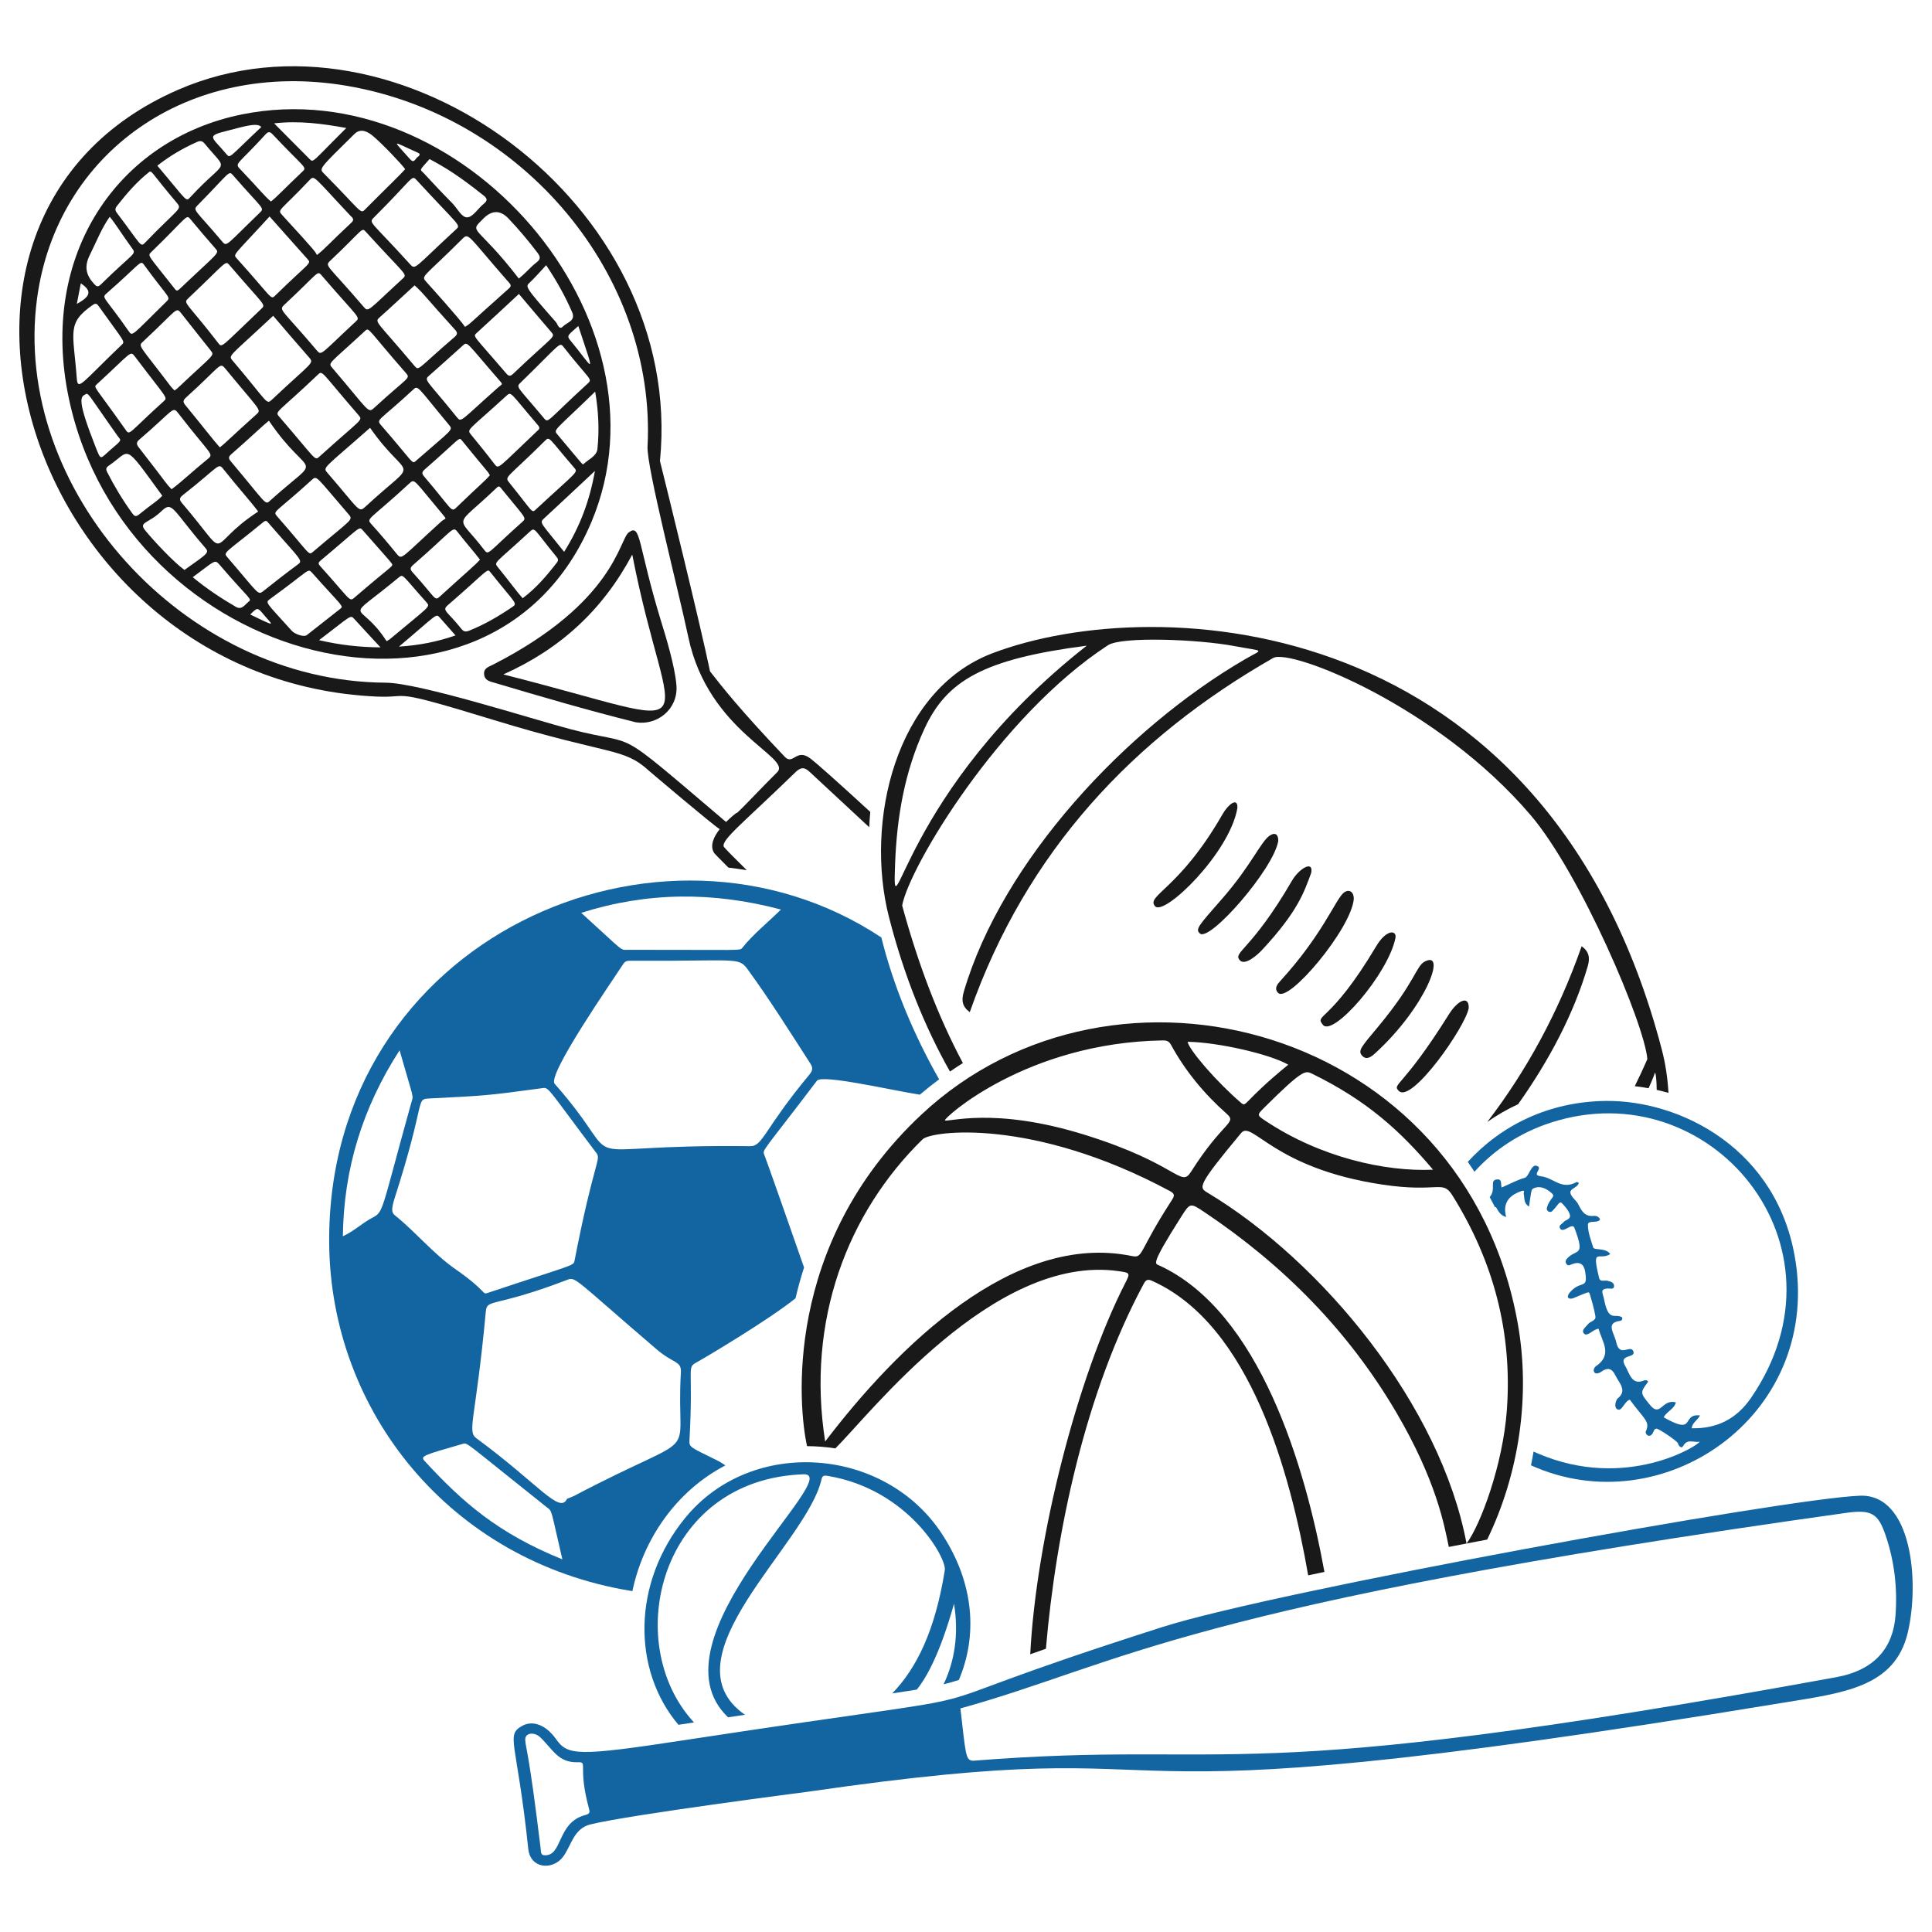 <?xml version="1.0"?>
<svg xmlns="http://www.w3.org/2000/svg" version="1.1" width="175" height="175"><svg fill="none" viewBox="0 0 200 200" id="Doing-Sports--Streamline-Brooklyn.svg" x="0" y="0" width="175" height="175"><desc>Doing Sports Streamline Illustration: https://streamlinehq.com</desc><g id="doing-sports--hobbies-leisure-doing-sports"><g id="racket"><path id="vector" fill="#191919" d="M25.041 11.844C12.231 14.436 3.985 26.335 7.127 41.24C12.998 69.082 50.905 78.702 61.251 53.973C69.986 33.097 47.815 7.234 25.04 11.843L25.041 11.844ZM27.291 61.162C26.671 61.653 26.869 61.556 23.556 57.71C23.066 57.142 23.21 57.361 27.24 54.063C27.566 53.795 27.648 53.974 27.813 54.164C31.229 58.101 31.423 58.006 30.78 58.474C29.598 59.339 28.444 60.252 27.291 61.162ZM25.905 63.612C26.649 62.87 26.664 62.86 27.273 63.595C28.192 64.702 28.834 65.037 25.905 63.612ZM47.048 34.894C43.186 38.205 43.383 38.443 42.901 37.869C38.98 33.19 38.714 33.37 39.315 32.838C40.47 31.815 41.22 31.093 42.915 29.542C43.795 30.3 44.179 30.924 47.09 34.114C47.391 34.443 47.368 34.619 47.048 34.894ZM47.896 35.779C48.425 35.301 48.242 35.415 51.736 39.424C52.095 39.836 51.984 39.739 51.561 40.113C47.629 43.59 47.773 43.784 47.285 43.177C44.167 39.303 43.854 39.389 44.407 38.901C45.58 37.87 46.736 36.824 47.897 35.78L47.896 35.779ZM42.004 38.6C42.542 39.214 42.266 38.973 38.774 42.186C38.065 42.839 38.279 42.615 34.41 38.098C33.924 37.53 34.017 37.75 37.796 34.251C38.223 33.855 38.013 34.043 42.005 38.599L42.004 38.6ZM36.805 33.306C33.197 36.657 33.288 36.855 32.806 36.285C29.175 31.992 28.811 32.128 29.436 31.547C32.99 28.234 32.834 27.976 33.266 28.477C37.184 33.028 37.353 32.796 36.805 33.306ZM31.938 36.935C32.571 37.653 32.416 37.35 28.18 41.345C27.535 41.953 27.809 41.717 24.085 37.338C23.595 36.761 23.72 36.967 28.279 32.691C29.55 34.171 30.728 35.564 31.937 36.934L31.938 36.935ZM27.04 31.98C22.756 36.046 23.01 36.052 22.56 35.471C19.184 31.101 18.904 31.433 19.544 30.828C23.482 27.106 23.31 26.922 23.762 27.451C27.404 31.714 27.56 31.487 27.04 31.98ZM21.778 36.243C22.26 36.855 22.178 36.59 18.375 40.192C18.295 40.268 18.194 40.328 18.069 40.424C17.923 40.27 17.793 40.153 17.688 40.016C14.378 35.633 14.26 35.867 14.82 35.348C18.384 32.039 18.201 31.718 18.763 32.436C19.76 33.711 20.775 34.973 21.778 36.243ZM19.242 41.166C22.992 37.784 22.717 37.42 23.367 38.21C26.831 42.424 27.088 42.403 26.584 42.856C23.862 45.302 23.319 45.889 22.755 46.31C22.117 45.608 21.105 44.271 19.21 41.969C18.957 41.662 18.901 41.473 19.243 41.164L19.242 41.166ZM23.912 47.05C25.961 45.264 27.072 44.164 27.84 43.554C32.171 49.949 33.626 46.716 27.92 51.862C27.433 52.301 27.58 52.146 23.921 47.791C23.716 47.547 23.572 47.347 23.913 47.05H23.912ZM28.888 43.117C28.416 42.571 28.737 42.761 32.909 38.782C33.412 38.302 33.225 38.495 37.118 42.98C37.599 43.533 37.46 43.299 33.046 47.285C32.561 47.723 32.742 47.581 28.889 43.116L28.888 43.117ZM38.31 44.287C42.376 50.109 43.598 47.122 37.864 52.418C37.101 53.122 37.312 52.899 33.903 48.957C33.383 48.356 33.481 48.553 38.31 44.287ZM39.46 44.03C38.888 43.372 39.239 43.62 42.735 40.366C43.304 39.836 43.128 39.965 46.444 43.94C46.955 44.551 46.888 44.349 43.044 47.718C42.629 48.083 42.837 47.913 39.46 44.03ZM43.967 48.596C47.651 45.389 47.484 45.188 47.816 45.597C50.724 49.183 50.386 48.641 50.715 49.195C50.157 49.84 49.798 50.072 47.234 52.546C46.678 53.082 46.818 52.731 43.901 49.318C43.641 49.014 43.678 48.847 43.967 48.596ZM48.754 44.985C48.288 44.417 48.467 44.594 52.412 40.983C52.947 40.494 52.764 40.602 55.693 44.023C55.981 44.358 55.76 44.475 55.544 44.678C51.479 48.518 51.64 48.632 51.17 48.015C50.388 46.989 49.572 45.983 48.753 44.984L48.754 44.985ZM52.377 38.625C49.026 34.707 48.922 34.854 49.333 34.481C50.799 33.152 52.239 31.799 53.715 30.431C54.847 31.766 55.947 33.073 57.06 34.368C57.546 34.933 57.369 34.656 53.095 38.718C52.77 39.028 52.597 38.882 52.377 38.625ZM52.701 29.844C48.176 33.871 48.828 33.398 48.138 33.837C47.649 33.075 44.512 29.603 44.154 29.206C43.537 28.522 43.765 28.821 47.816 24.774C48.551 24.039 48.305 24.256 52.628 29.183C52.813 29.395 53.014 29.565 52.701 29.844ZM47.214 23.741C42.785 27.819 43.028 27.993 42.417 27.318C38.39 22.867 38.116 23.101 38.716 22.504C42.779 18.46 42.598 18.07 43.099 18.613C47.563 23.461 47.735 23.262 47.214 23.741ZM41.669 28.86C38.04 32.189 38.153 32.359 37.638 31.755C33.855 27.325 33.565 27.576 34.214 26.965C37.633 23.738 37.417 23.495 37.874 23.999C42.033 28.577 42.225 28.349 41.669 28.86ZM36.379 23.045C34.13 25.14 33.64 25.764 32.808 26.396C32.59 26.02 32.915 26.3 29.2 22.249C28.673 21.675 28.975 21.9 32.044 18.641C32.556 18.098 32.434 18.25 36.277 22.332C36.472 22.539 36.742 22.709 36.379 23.045ZM31.82 26.806C32.278 27.318 32.105 27.061 28.467 30.618C28.006 31.068 28.16 30.796 24.499 26.739C24.101 26.298 24.183 26.484 27.906 22.409C29.352 24.037 30.582 25.424 31.819 26.805L31.82 26.806ZM26.834 22.075C23.435 25.349 23.488 25.581 23.014 25.019C20.216 21.702 19.919 21.797 20.439 21.269C23.813 17.843 23.66 17.609 24.123 18.143C27.273 21.774 27.453 21.48 26.834 22.075ZM22.288 25.713C22.751 26.24 22.667 26.052 18.651 29.864C18.278 30.218 18.241 30.09 17.972 29.747C15.311 26.364 15.248 26.492 15.652 26.1C19.458 22.409 19.264 22.147 19.718 22.695C20.559 23.71 21.416 24.722 22.288 25.713ZM17.164 31.282C13.63 34.743 13.727 34.867 13.322 34.283C10.845 30.722 10.479 30.855 11.018 30.385C14.601 27.256 14.515 26.874 14.909 27.413C17.563 31.048 17.751 30.709 17.164 31.282ZM13.971 36.916C17.27 41.277 17.398 41.13 16.95 41.534C13.33 44.802 13.445 45.117 13.028 44.526C9.823 39.985 9.656 40.119 9.989 39.813C13.641 36.462 13.469 36.255 13.971 36.916ZM14.422 45.507C18.055 42.403 17.845 41.995 18.47 42.8C21.826 47.133 22.179 46.964 21.512 47.507C19.914 48.805 18.796 49.889 17.761 50.646C17.018 49.864 17.687 50.576 14.369 46.319C14.127 46.008 14.079 45.801 14.423 45.507ZM18.93 51.251C22.695 48.302 22.568 47.859 23.113 48.546C24.618 50.443 25.882 51.828 26.728 52.954C20.984 56.704 24.149 58.298 18.856 52.097C18.556 51.746 18.544 51.553 18.93 51.25V51.251ZM28.708 53.475C28.179 52.873 28.455 53.171 32.26 49.694C32.825 49.178 32.654 49.272 36.047 53.196C36.618 53.855 36.506 53.629 32.392 57.131C31.916 57.535 32.138 57.386 28.708 53.475ZM33.183 58.03C37.275 54.622 37.145 54.425 37.545 54.884C39.503 57.125 40.358 58.038 40.599 58.4C40.647 58.687 40.579 58.52 36.663 61.889C36.148 62.331 36.24 62.023 33.136 58.595C32.915 58.35 32.954 58.221 33.183 58.03ZM38.477 54.297C37.861 53.615 38.136 53.964 42.362 50.057C42.946 49.518 42.776 49.611 45.794 53.214C46.333 53.857 46.122 53.587 45.681 53.986C41.438 57.826 41.631 58.029 41.046 57.309C40.213 56.283 39.362 55.275 38.477 54.297ZM42.764 58.486C46.932 54.866 46.856 54.413 47.351 55.048C48.374 56.361 49.113 57.165 49.688 57.938C49.144 58.548 48.467 59.078 45.533 61.752C44.977 62.26 45.162 61.958 42.726 59.261C42.45 58.956 42.421 58.783 42.765 58.485L42.764 58.486ZM51.352 50.553C51.678 50.241 51.689 50.315 52.036 50.743C54.403 53.67 54.564 53.588 54.044 54.049C50.433 57.252 50.603 57.555 50.107 56.903C47.233 53.124 46.866 54.844 51.352 50.553ZM52.773 50.029C52.173 49.285 52.344 49.676 56.41 45.636C56.919 45.13 56.762 45.317 59.432 48.41C59.877 48.925 59.783 48.737 55.461 52.749C55.034 53.145 55.187 53.019 52.774 50.03L52.773 50.029ZM56.314 43.295C53.452 39.86 53.358 40.129 53.958 39.545C58.121 35.49 57.901 35.357 58.379 35.967C61.005 39.312 61.372 39.215 60.868 39.676C56.566 43.613 56.777 43.851 56.314 43.295ZM59 35.188C58.6 34.708 58.951 34.596 59.867 33.748C61.74 39.388 61.445 38.124 59 35.188ZM59.223 32.304C59.624 33.228 58.687 33.374 58.295 33.781C57.864 34.228 57.728 33.547 57.553 33.348C54.279 29.622 54.381 29.685 54.84 29.249C55.422 28.697 55.947 28.084 56.539 27.452C57.631 29.089 58.504 30.653 59.221 32.303L59.223 32.304ZM52.645 22.628C53.701 23.74 54.687 24.911 55.617 26.134C55.919 26.532 56.022 26.794 55.553 27.156C54.826 27.719 54.662 28.045 53.709 28.838C49.269 23.075 48.461 24.198 50.051 22.614C50.933 21.735 51.802 21.74 52.643 22.627L52.645 22.628ZM44.467 16.466C46.109 17.346 47.419 18.135 50.061 20.237C50.493 20.581 50.461 20.787 50.059 21.112C49.48 21.582 48.965 22.46 48.381 22.498C47.782 22.536 47.342 21.56 46.822 21.036C45.828 20.035 44.864 19.007 43.908 17.97C43.453 17.476 43.331 17.758 44.467 16.466ZM43.271 15.816C43.624 15.973 43.348 16.169 43.206 16.274C42.993 16.431 42.867 16.951 42.464 16.494C40.559 14.331 40.46 14.563 43.271 15.816ZM38.628 14.095C39.653 14.959 41.628 17.052 41.942 17.508C41.35 18.187 40.054 19.401 37.804 21.671C37.285 22.196 37.47 21.936 33.528 17.957C33.029 17.453 32.999 17.501 36.691 13.87C37.38 13.193 38.153 13.692 38.628 14.093V14.095ZM35.849 13.251C32.325 16.747 32.453 16.872 32.066 16.481C30.895 15.299 29.717 14.116 28.376 12.77C30.981 12.476 33.333 12.797 35.849 13.251ZM28.235 13.921C31.521 17.415 31.82 17.278 31.32 17.751C29.415 19.555 28.712 20.337 28.049 20.862C27.369 20.298 26.878 19.622 24.825 17.47C24.261 16.879 24.662 17.021 27.464 13.936C27.756 13.613 27.926 13.593 28.235 13.921ZM23.585 13.521C25.129 13.137 26.627 12.632 27.05 13.149C23.705 16.291 23.84 16.435 23.442 15.959C21.901 14.119 21.256 14.099 23.585 13.521ZM20.384 14.701C20.764 14.532 20.962 14.595 21.209 14.896C23.714 17.946 23.5 16.293 19.72 20.392C19.219 20.935 19.445 20.88 16.287 17.151C17.566 16.145 18.927 15.35 20.384 14.701ZM12.091 21.34C13.106 20.044 14.2 18.77 15.481 17.776C15.783 17.726 15.559 17.744 18.291 20.986C18.889 21.695 18.57 21.436 15.038 25.101C14.521 25.637 14.668 25.421 12.158 22.116C11.963 21.859 11.839 21.663 12.091 21.34ZM9.276 26.442C10.039 24.89 10.523 23.627 11.358 22.438C11.972 23.181 12.637 24.281 13.691 25.726C14.146 26.351 13.814 26.135 10.458 29.429C10.122 29.759 9.994 29.671 9.709 29.357C8.896 28.464 8.714 27.584 9.276 26.442ZM8.364 29.33C9.526 30.106 9.419 30.659 7.953 31.459L8.364 29.33ZM7.949 39.175C7.594 34.365 6.864 33.471 9.604 31.568C9.937 31.336 10.057 31.468 10.231 31.713C12.885 35.437 12.985 35.324 12.596 35.695C8.507 39.596 8.049 40.532 7.949 39.176V39.175ZM9.877 46.225C7.943 41.32 8.349 41.088 8.822 40.832C9.187 40.634 9.02 40.676 12.173 45.128C12.531 45.633 12.736 45.46 11.417 46.582C10.347 47.492 10.487 47.771 9.877 46.225ZM13.68 53.123C12.712 51.783 11.858 50.369 11.105 48.897C10.948 48.589 10.96 48.41 11.235 48.225C13.612 46.618 12.662 45.656 16.8 51.318C16.237 51.924 15.85 52.073 14.372 53.273C14.037 53.545 13.887 53.411 13.68 53.123ZM19.093 59.001C17.97 58.184 15.986 56.066 15.036 54.911C14.307 54.025 15.373 54.21 16.707 52.922C17.856 51.812 17.8 52.706 21.202 56.656C21.678 57.209 21.651 57.198 19.093 59.001ZM19.954 59.751C22.221 58.086 22.21 57.858 22.726 58.458C25.906 62.162 26.139 61.971 25.705 62.316C25.348 62.6 25.03 63.18 24.41 62.818C22.861 61.914 21.372 60.927 19.954 59.751ZM31.762 65.746C31.447 65.991 30.495 65.624 30.212 65.309C27.512 62.309 27.415 62.399 27.963 62.001C32.086 59.017 31.847 58.78 32.304 59.292C35.452 62.824 35.605 62.724 35.231 63.017C34.072 63.924 32.924 64.842 31.761 65.745L31.762 65.746ZM33.027 66.269C36.364 63.744 36.251 63.603 36.676 64.075C37.518 65.006 38.377 65.921 39.389 67.016C37.178 66.997 35.197 66.772 33.027 66.269ZM40.018 66.373C37.121 61.847 35.304 64.736 41.287 59.771C41.754 59.383 41.632 59.544 44.132 62.334C44.595 62.853 44.494 62.697 40.342 66.181C40.28 66.233 40.202 66.267 40.018 66.373ZM41.295 66.938C45.288 63.593 45.107 63.459 45.537 63.944C46.054 64.525 46.566 65.111 47.155 65.779C45.235 66.441 43.398 66.804 41.294 66.938H41.295ZM52.976 62.874C51.584 63.816 50.135 64.662 48.567 65.287C48.184 65.438 47.989 65.385 47.743 65.075C46.311 63.272 45.711 63.208 46.346 62.658C50.577 58.996 50.407 58.786 50.77 59.242C53.434 62.598 53.639 62.426 52.977 62.875L52.976 62.874ZM57.659 58.224C56.535 59.674 55.508 60.869 54.108 61.931C53.556 61.33 52.813 60.286 51.531 58.707C51.086 58.158 51.281 58.339 54.856 55.025C55.396 54.525 55.275 54.799 57.578 57.607C57.742 57.808 57.859 57.964 57.658 58.223L57.659 58.224ZM58.398 57.127C55.989 54.094 55.806 54.14 56.295 53.69C58.027 52.093 59.741 50.478 61.587 48.751C61.042 51.829 60.035 54.523 58.398 57.127ZM60.425 48.026C60.3 48.147 60.438 48.223 57.721 44.999C57.251 44.442 57.362 44.681 61.612 40.543C61.963 42.605 62.047 44.545 61.846 46.478C61.768 47.221 60.933 47.536 60.425 48.026Z" stroke-width="1"/><path id="vector_2" fill="#191919" d="M70.024 70.946C69.87 68.931 68.848 65.658 68.508 64.555C65.958 56.264 66.388 54.169 65.085 55.116C64.106 55.826 63.63 62.37 51.037 68.803C50.588 69.033 50.035 69.165 50.119 69.843C50.195 70.455 50.733 70.546 51.174 70.677C56.004 72.115 60.931 73.552 65.814 74.77C67.998 75.133 70.216 73.443 70.026 70.946H70.024ZM52.106 69.815C57.957 67.203 62.375 63.189 65.451 57.41C69.273 77.068 74.438 75.472 52.106 69.815Z" stroke-width="1"/><path id="vector_3" fill="#191919" d="M51.088 74.527C63.257 78.254 64.502 77.329 67.213 79.819C67.239 79.842 73.822 85.436 74.505 85.831C73.885 86.619 73.469 87.525 73.909 88.273C73.959 88.357 74.489 88.903 75.408 89.816C76.046 89.888 76.68 89.978 77.309 90.083C75.964 88.761 75.119 87.903 74.93 87.659C74.603 86.965 77.037 85.107 82.317 79.967C82.849 79.449 83.238 79.337 83.853 79.941C83.859 79.946 86.249 82.158 89.983 85.636C90.006 85.105 90.043 84.575 90.092 84.049C86.876 81.094 84.604 79.063 83.892 78.52C82.43 77.408 82.106 79.254 81.239 78.343C76.614 73.48 74.8 71.16 73.502 69.501C72.534 64.799 68.895 50.016 68.318 47.722C70.956 21.13 41.18 -0.602 18.435 9.294C-12.283 22.658 3.194 70.518 39.001 72.109C42.712 72.273 39.963 71.12 51.088 74.527ZM3.835 30.908C5.862 15.845 19.443 6.091 35.888 8.881C54.214 11.99 67.952 28.526 67.034 46.227C66.925 48.313 70.176 60.871 71.265 66.001C73.348 75.811 82.034 78.375 80.453 79.942C78.591 81.788 77.21 83.308 76.31 84.14C76.255 84.072 75.493 84.758 75.162 85.091C62.97 74.743 66.555 77.461 59.023 75.476C55.025 74.421 43.405 70.692 39.934 70.672C18.929 70.554 1.188 50.576 3.835 30.908Z" stroke-width="1"/></g><path id="ball" fill="#1265a1" d="M65.466 164.712C66.596 159.312 70.013 154.345 75.089 151.701C74.858 151.531 74.58 151.346 74.052 151.087C71.428 149.798 71.333 149.816 71.374 149.083C71.799 141.367 71.035 141.624 72.135 141.017C73.151 140.455 79.677 136.563 82.355 134.396C82.603 133.319 82.897 132.255 83.236 131.208C82.287 128.473 79.288 119.93 79.131 119.567C78.889 119.006 78.91 119.344 84.567 111.878C85.092 111.187 92.265 112.861 95.221 113.322C95.869 112.771 96.534 112.242 97.218 111.732C94.617 107.163 92.502 102.136 91.237 97.044C68.421 81.922 33.814 97.136 34.077 128.708C34.221 146.085 46.579 161.612 65.288 164.684C65.347 164.693 65.407 164.702 65.466 164.712ZM80.846 94.155C79.426 95.55 77.987 96.688 76.842 98.118C76.584 98.441 76.812 98.317 65.021 98.324C64.145 98.324 64.764 98.663 60.168 94.496C67.073 92.314 73.844 92.304 80.846 94.155ZM64.487 99.837C64.68 99.539 64.855 99.455 65.196 99.457C76.392 99.517 76.431 99.022 77.407 100.361C79.706 103.516 81.773 106.824 83.888 110.1C84.184 110.559 84.124 110.838 83.778 111.255C79.077 116.91 78.977 118.669 77.663 118.652C57.436 118.397 65.714 121.598 57.417 112.191C56.609 111.274 63.463 101.43 64.489 99.838L64.487 99.837ZM38.509 126.079C37.486 126.62 36.645 127.455 35.492 127.975C35.583 120.99 37.529 114.669 41.364 108.728C42.89 114.078 42.816 113.287 42.577 114.15C39.379 125.645 39.746 125.425 38.509 126.079ZM40.876 123.956C44.152 113.783 42.973 113.789 44.446 113.713C50.192 113.418 50.223 113.45 56.176 112.64C56.833 112.551 56.658 112.63 61.745 119.37C62.253 120.043 61.466 120.273 59.484 130.467C59.367 131.07 59.608 130.798 50.532 133.827C49.844 134.056 50.571 133.771 47.137 131.375C44.854 129.781 43.102 127.61 40.956 125.873C40.593 125.579 40.418 125.379 40.876 123.956ZM43.969 151.256C43.491 150.736 43.715 150.674 47.915 149.465C48.41 149.323 48.079 149.247 56.591 156.02C57.203 156.507 56.952 156.02 58.217 161.423C51.559 158.733 47.899 155.521 43.969 151.256ZM58.7 155.149C57.946 156.798 55.759 153.626 49.324 148.893C48.316 148.152 49.242 147.043 50.293 135.758C50.418 134.413 51.106 135.39 58.59 132.538C59.647 132.136 59.061 132.056 67.985 139.691C69.76 141.208 70.556 140.851 70.484 142.088C69.915 151.873 73.13 147.637 59.426 154.857C59.186 154.964 58.947 155.067 58.7 155.149Z" stroke-width="1"/><g id="rugby ball"><path id="vector_4" fill="#191919" d="M140.143 93.071C139.889 96.129 133.387 103.871 132.315 102.788C131.861 102.33 132.233 101.883 132.555 101.53C136.83 96.844 138.175 93.307 139.028 92.482C139.499 92.028 140.146 92.151 140.143 93.071Z" stroke-width="1"/><path id="vector_5" fill="#191919" d="M142.384 109.009C141.971 109.388 141.499 109.753 141.059 109.338C140.476 108.789 140.939 108.368 142.693 106.251C146.554 101.594 146.571 100.018 147.493 99.538C149.817 98.327 147.59 104.247 142.384 109.009Z" stroke-width="1"/><path id="vector_6" fill="#191919" d="M128.093 83.651C127.306 88.293 120.526 94.872 119.577 93.817C118.58 92.707 122.08 92.109 126.575 84.257C127.144 83.263 128.16 82.469 128.093 83.651Z" stroke-width="1"/><path id="vector_7" fill="#191919" d="M132.328 87.041C131.863 89.945 125.234 97.526 124.218 96.638C123.719 96.201 124.022 95.878 126.486 93.069C129.549 89.574 130.517 87.105 131.452 86.493C132.005 86.129 132.336 86.378 132.327 87.041H132.328Z" stroke-width="1"/><path id="vector_8" fill="#191919" d="M135.736 90.36C135.021 92.266 134.426 94.282 130.653 98.332C130.206 98.813 128.887 100.02 128.34 99.4C127.596 98.556 129.522 98.427 133.752 91.159C134.481 89.907 135.996 89.011 135.736 90.36Z" stroke-width="1"/><path id="vector_9" fill="#191919" d="M144.454 97.105C143.718 100.804 137.999 107.393 136.946 106.09C136.036 104.965 137.686 105.969 142.466 97.951C143.534 96.158 144.619 96.279 144.454 97.105Z" stroke-width="1"/><path id="vector_10" fill="#191919" d="M152.044 104.339C151.755 106.219 146.125 114.301 144.795 112.923C144.075 112.177 145.206 112.65 149.993 104.998C150.888 103.567 152.061 102.987 152.044 104.339Z" stroke-width="1"/><path id="vector_11" fill="#191919" d="M163.734 97.95C161.319 104.824 158.017 110.853 153.961 116.145C154.953 115.445 156.019 114.828 157.155 114.305C160.398 109.737 162.942 104.882 164.358 100.041C164.617 99.154 164.505 98.517 163.734 97.95Z" stroke-width="1"/><path id="vector_12" fill="#191919" d="M98.34 110.928C98.779 110.625 99.224 110.331 99.677 110.046C97.088 105.194 95.031 99.747 93.392 93.74C94.082 89.846 103.409 74.144 114.701 66.792C116.115 65.871 124.047 66.171 127.815 66.887C130.976 67.487 130.811 67.123 128.877 68.249C116.608 75.39 103.743 89.09 99.766 102.687C99.507 103.573 99.618 104.211 100.39 104.778C106.248 88.1 117.347 76.381 131.799 68.113C133.57 67.101 148.811 73.061 158.459 84.393C163.626 90.462 170.257 106.046 170.533 109.643C170.121 110.591 169.686 111.525 169.231 112.442C169.716 112.496 170.193 112.568 170.661 112.653C171.133 111.606 171.34 111.014 171.34 111.014C171.428 111.263 171.492 111.905 171.502 112.824C171.914 112.916 172.319 113.02 172.718 113.135C172.637 111.648 172.419 110.139 172.027 108.64C160.114 63.105 119.736 61.168 102.74 67.622C92.663 71.448 89.511 85.121 92.025 94.931C93.582 101.007 95.737 106.315 98.341 110.929L98.34 110.928ZM92.657 89.497C92.833 84.626 93.636 79.894 95.703 75.43C98.005 70.456 101.784 68.226 112.5 66.84C93.32 81.885 92.363 97.67 92.657 89.497Z" stroke-width="1"/></g><path id="baseball" fill="#1265a1" d="M185.872 130.552C184.098 118.963 173.978 113.858 166.178 113.969C160.246 114.052 155.352 116.547 151.944 120.275C152.18 120.613 152.411 120.954 152.636 121.299C154.661 119.055 157.315 117.257 160.566 116.207C177.073 110.87 192.122 128.938 181.252 144.726C179.769 146.879 177.755 147.91 175.124 147.854C175.173 147.262 175.752 147.02 175.98 146.522C173.982 146.312 175.641 148.669 172.225 146.72C172.556 146.089 173.311 145.875 173.488 145.174C172.024 144.78 171.906 146.802 170.786 145.415C169.789 144.18 169.761 144.182 170.615 143.036C170.531 142.868 170.344 142.844 170.231 142.893C168.9 143.465 168.702 142.173 168.246 141.412C167.497 140.161 169.325 140.613 169.096 139.921C168.819 139.081 167.662 140.634 167.308 138.931C167.119 138.015 166.16 136.933 167.7 136.74C167.97 136.705 167.989 136.41 167.879 136.348C167.144 135.937 166.516 136.906 166.05 134.49C165.934 133.882 165.564 133.441 166.42 133.385C166.66 133.369 167.067 133.533 167.088 133.149C167.11 132.76 166.729 132.665 166.39 132.581C166.098 132.509 165.649 132.745 165.54 132.295C164.736 128.991 165.529 130.57 166.692 129.822C166.24 129.142 165.027 129.455 164.928 129.132C164.69 128.362 164.374 127.567 164.381 126.783C164.386 126.297 165.227 126.641 165.583 126.316C165.739 126.174 165.388 125.821 165 125.867C164.048 125.977 163.727 125.35 163.378 124.662C163.163 124.24 162.647 123.92 162.569 123.499C162.481 123.025 163.304 122.98 163.44 122.454C163.351 122.417 163.251 122.34 163.208 122.364C161.636 123.235 160.851 121.92 159.509 121.766C158.452 121.645 159.793 120.959 159.107 120.694C158.495 120.457 158.294 121.797 157.846 121.924C157.014 122.162 156.262 122.586 155.449 122.932C155.33 122.584 155.531 122.046 154.983 122.092C154.119 122.165 154.932 123.097 154.212 123.924C154.404 124.275 154.591 124.628 154.772 124.984C154.812 124.956 154.842 124.944 154.857 124.951C155.11 125.375 155.324 125.842 155.919 125.98C155.586 124.772 156.01 123.917 157.19 123.418C157.642 123.227 157.874 123.157 157.724 123.526C157.847 123.98 157.681 124.553 158.284 124.899C158.537 123.245 158.479 123.137 158.784 123.005C159.462 122.712 160.085 123.046 160.601 123.49C161.118 123.933 160.44 123.937 160.135 125.026C160.037 125.375 160.466 125.609 160.704 125.359C161.332 124.7 161.439 124.278 161.712 124.57C163.299 126.274 162.124 126.174 161.878 126.496C161.712 126.714 161.276 126.848 161.517 127.197C161.856 127.688 162.757 126.511 162.983 127.106C164.135 130.152 163.214 129.258 162.272 130.232C162.087 130.422 161.992 130.645 162.174 130.871C162.35 131.089 162.559 130.93 162.747 130.861C163.511 130.577 163.959 130.829 164.092 131.622C164.419 133.587 163.671 132.45 162.518 133.782C162.062 134.309 162.401 134.582 162.931 134.362C164.386 133.757 164.481 133.667 164.557 133.919C164.791 134.695 165.03 135.476 165.156 136.273C165.228 136.727 164.633 136.776 164.398 137.066C164.123 137.403 163.686 137.702 163.961 138.035C164.304 138.451 164.949 137.571 165.483 137.55C165.836 138.871 166.971 140.219 165.237 141.411C164.746 141.749 164.982 142.561 165.818 141.964C166.412 141.541 166.869 141.659 167.19 142.317C167.626 143.208 168.495 143.941 167.445 144.784C167.311 144.892 167 145.675 167.449 145.903C167.905 146.135 168.137 145.092 168.714 144.892C170.23 146.959 170.84 147.134 170.381 148.168C170.256 148.449 170.747 148.944 171.102 148.349C171.204 148.178 171.21 147.929 171.463 147.893C171.69 147.86 173.633 149.179 173.697 149.406C173.783 149.716 174.065 149.993 174.237 149.689C174.701 148.871 175.358 149.384 175.948 149.238C175.875 149.607 168.35 154.373 159.22 150.472C159.063 150.405 158.908 150.336 158.754 150.267C158.674 150.743 158.585 151.218 158.487 151.69C172.021 157.808 188.356 146.748 185.876 130.551L185.872 130.552Z" stroke-width="1"/><path id="basketball" fill="#191919" d="M86.472 149.937C89.968 146.516 102.836 129.771 115.769 131.585C117.025 131.762 117.021 131.772 116.454 132.883C111.503 142.597 107.259 159.303 106.649 171.249C107.155 171.07 107.694 170.879 108.273 170.678C109.304 158.555 112.365 144.106 118.388 132.918C118.636 132.455 118.829 132.396 119.279 132.6C129.456 137.164 133.592 152.553 135.422 163.079C135.975 162.962 136.536 162.844 137.104 162.725C135.129 151.853 130.411 135.777 119.987 130.989C119.567 130.797 119.075 131.011 122.223 126.042C123.206 124.49 123.187 124.477 124.716 125.502C132.844 130.954 139.576 137.746 144.548 146.219C148.694 153.285 149.51 157.878 149.98 160.137C150.59 160.019 151.202 159.901 151.815 159.784C149.136 145.502 136.898 130.607 125.003 123.466C124.106 122.928 123.886 122.807 128.486 117.287C129.621 115.927 131.809 120.947 143.118 122.631C148.965 123.502 149.314 122.089 150.355 123.753C154.61 130.563 156.574 137.954 155.988 145.979C155.578 151.616 153.28 157.815 151.822 159.782C152.53 159.647 153.239 159.511 153.95 159.377C157.287 152.508 158.445 144.442 157.118 137.005C151.635 106.283 115.363 96.655 95.36 115.405C80.981 128.883 82.668 145.84 83.548 149.704C84.556 149.71 85.532 149.791 86.476 149.937H86.472ZM135.816 111.145C141.553 113.95 144.987 117.111 148.348 121.087C143.371 121.309 136.7 119.812 131.023 116.046C130.111 115.44 130.1 115.432 130.898 114.639C134.849 110.715 135.126 110.808 135.816 111.145ZM133.361 110.217C128.554 114.145 129.078 114.678 128.457 114.149C125.944 112.001 123.087 108.68 122.94 107.847C126.017 107.882 131.455 109.114 133.361 110.217ZM120.37 107.702C120.74 107.696 121.006 107.758 121.226 108.167C122.707 110.878 124.655 113.231 126.962 115.276C128.114 116.298 126.672 115.978 123.286 121.312C122.208 123.008 122 120.503 112.313 117.481C102.78 114.506 98.034 116.245 97.818 115.97C97.667 115.777 106.226 107.926 120.371 107.704L120.37 107.702ZM95.507 117.94C96.406 117.061 106.891 115.673 121.068 123.276C121.629 123.576 121.615 123.759 121.3 124.248C117.692 129.813 118.414 130.277 117.093 130.01C104.93 127.549 92.932 139.362 85.421 149.226C83.452 136.683 87.734 125.544 95.507 117.94Z" stroke-width="1"/><path id="tennis ball" fill="#1265a1" d="M70.556 178.502C70.992 178.436 71.419 178.371 71.841 178.306C64.213 170.048 68.318 153.129 83.176 152.618C87.621 152.466 66.929 169.741 75.369 177.774C75.968 177.684 76.549 177.598 77.114 177.512C68.66 171.614 83.557 159.821 85.045 153.128C85.142 152.691 85.376 152.734 85.705 152.789C94.023 154.169 98.006 161.291 97.807 162.539C96.803 168.833 94.864 172.726 92.363 175.298C93.354 175.152 94.186 175.025 94.909 174.904C96.868 172.491 98.207 167.975 98.76 166.019C99.274 169.187 98.811 171.993 97.68 174.357C98.226 174.224 98.731 174.08 99.259 173.911C101.168 169.427 100.936 163.974 97.468 158.726C91.541 149.757 77.833 148.723 70.957 157.102C65.407 163.864 65.442 172.882 70.231 178.551C70.339 178.535 70.446 178.518 70.556 178.501V178.502Z" stroke-width="1"/><path id="bat" fill="#1265a1" d="M192.532 154.836C184.66 155.133 131.931 164.728 120.354 168.423C87.827 178.807 111.162 173.985 70.806 180.147C59.753 181.836 58.766 181.731 57.571 180.043C56.411 178.403 55.023 178.124 54.078 178.649C52.293 179.64 53.508 180.16 54.685 191.384C54.907 193.489 57.209 193.615 58.272 192.236C59.121 191.132 59.363 189.3 61.099 188.868C65.158 187.855 83.652 185.48 83.677 185.475C129.663 178.794 104.007 189.532 184.472 176.285C190.752 175.251 196.135 174.718 197.49 169.015C198.728 163.807 197.944 154.631 192.531 154.835L192.532 154.836ZM60.587 187.891C57.601 188.674 58.282 192.208 56.32 192.054C55.953 192.026 56.001 191.621 55.965 191.326C54.719 181.072 54.436 181.118 54.372 180.121C54.323 179.363 55.312 179.269 55.904 179.825C57.226 181.066 57.755 182.499 59.834 182.427C60.902 182.391 59.79 182.831 60.952 187.151C61.072 187.599 61.095 187.758 60.587 187.89L60.587 187.891ZM196.224 167.211C195.979 170.592 194.051 172.897 190.102 173.619C126.514 185.238 128.893 180.05 100.762 182.268C99.93 182.285 99.977 181.562 99.421 176.855C116.398 172.146 122.147 166.282 191.123 156.61C193.762 156.24 194.434 156.692 195.201 158.949C196.114 161.631 196.428 164.393 196.224 167.211Z" stroke-width="1"/></g></svg></svg>
